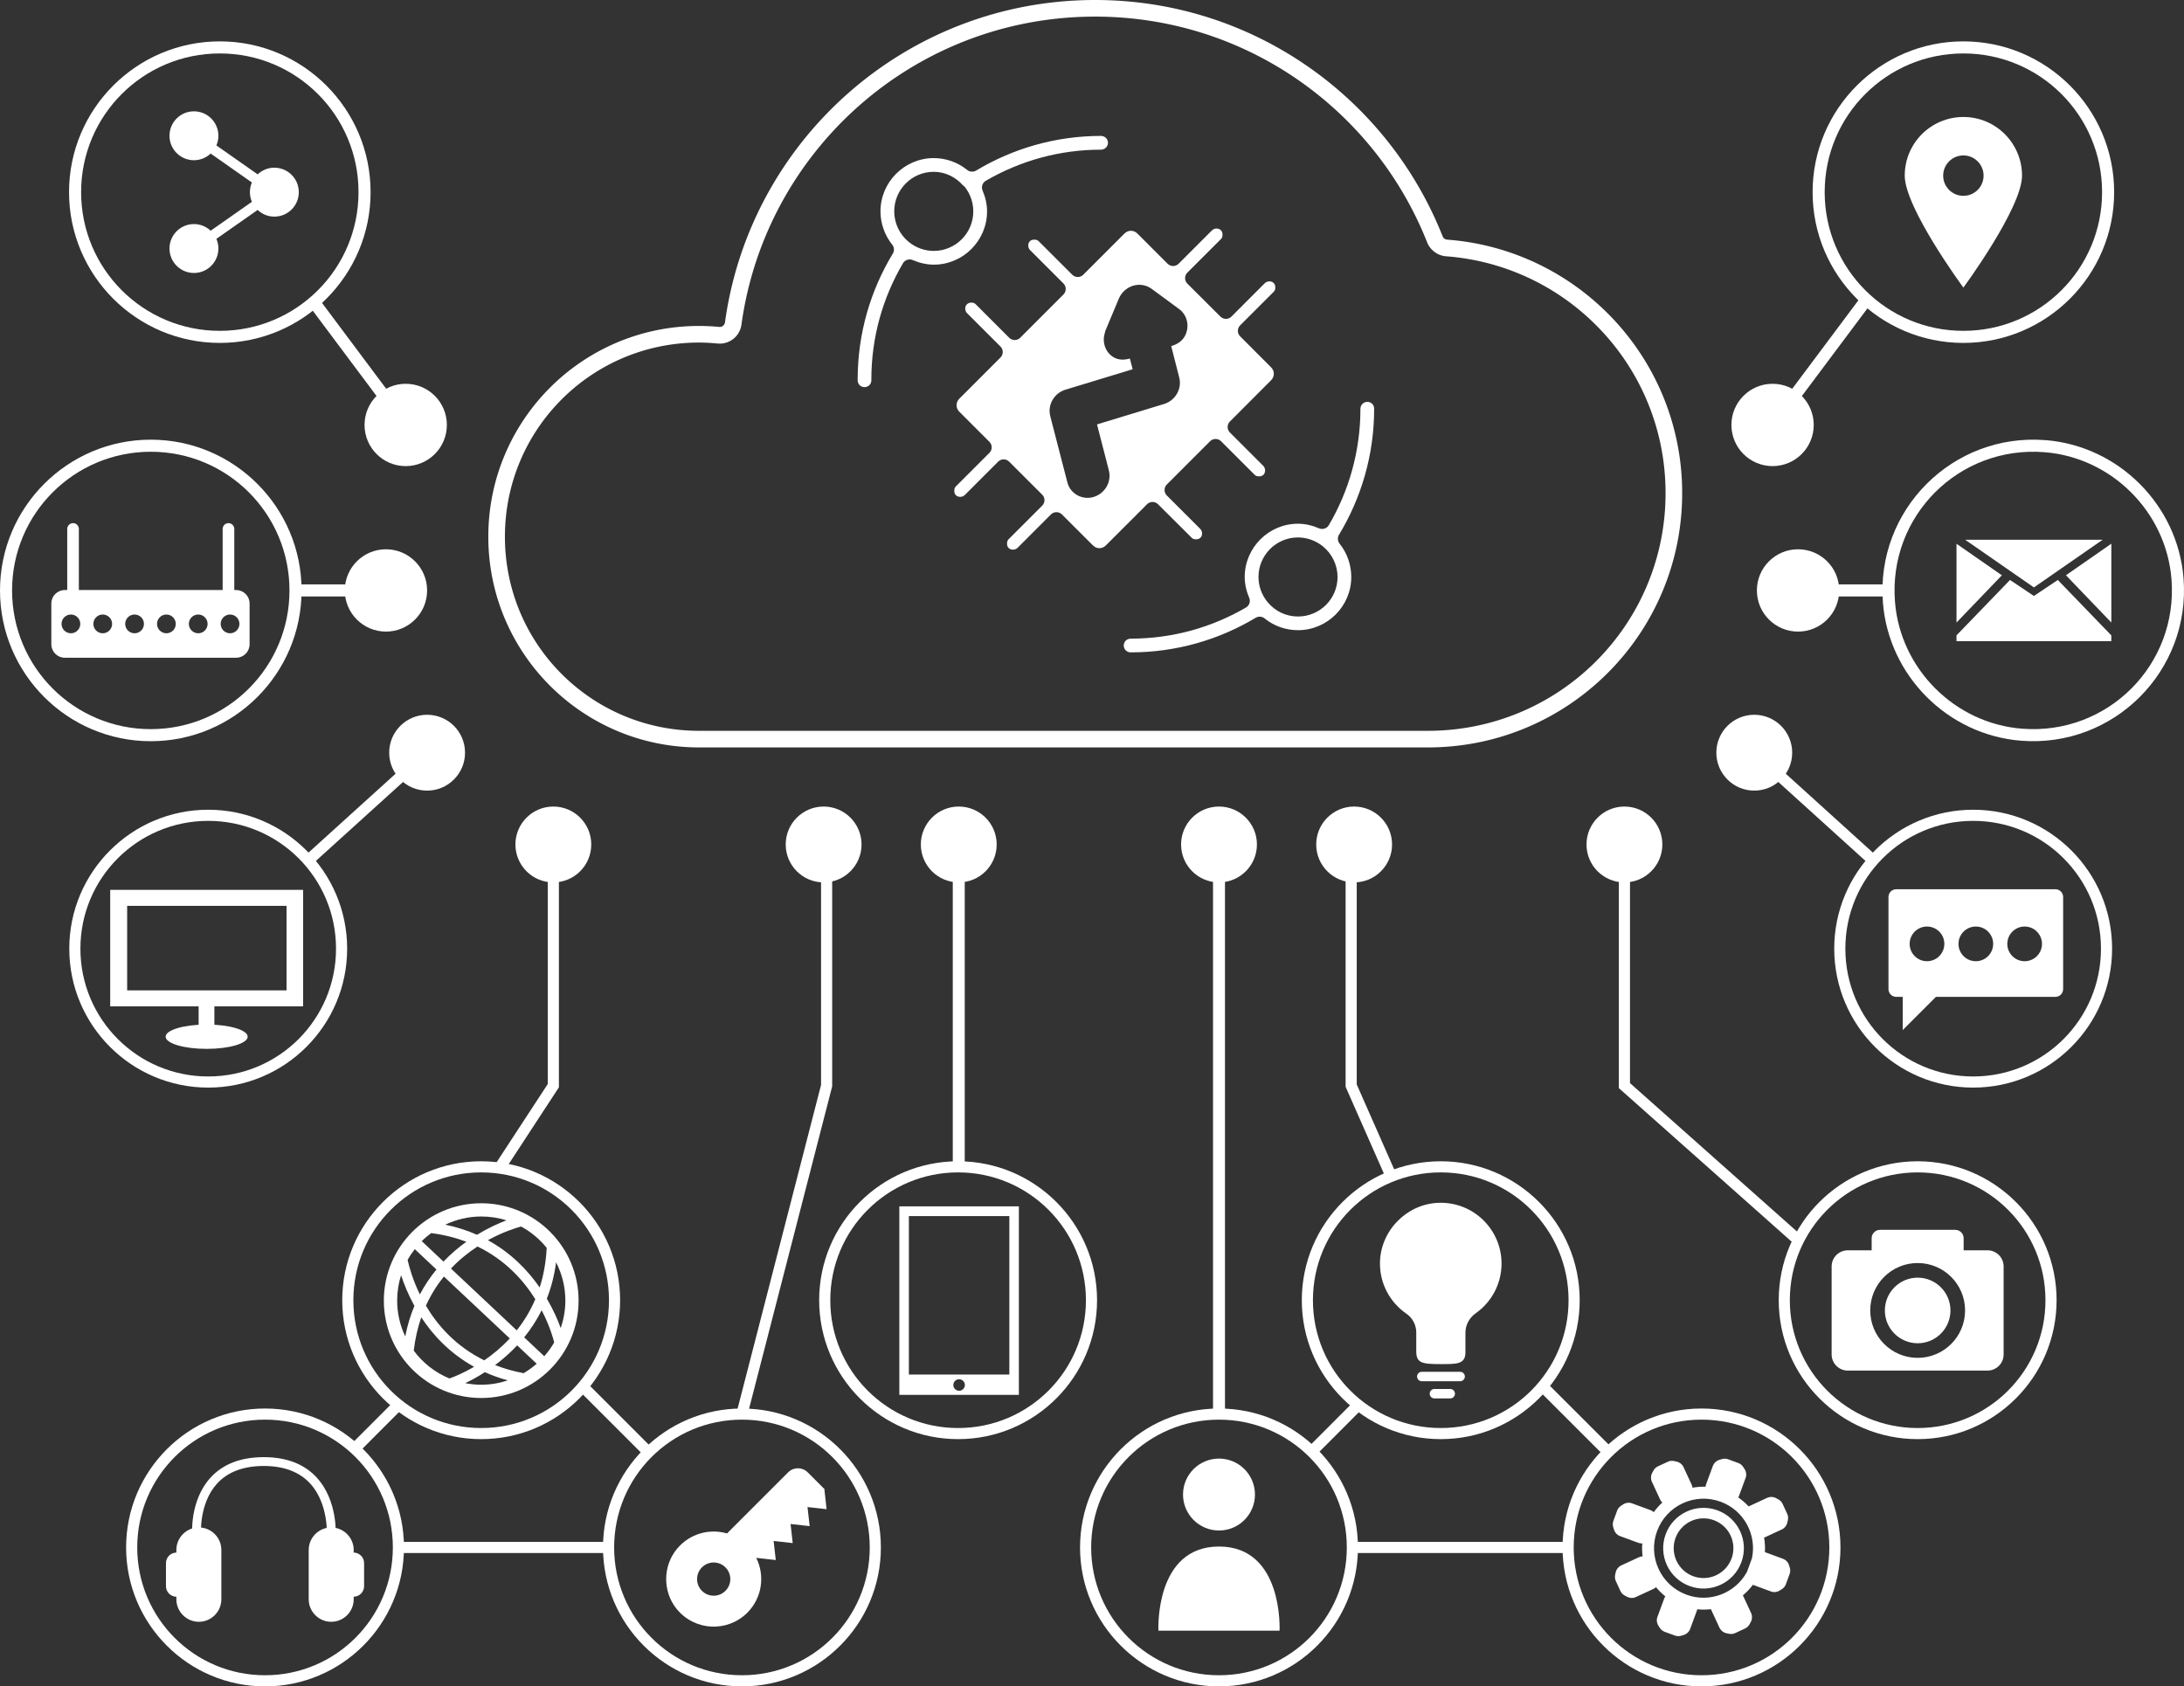 <svg id="Solutions" xmlns="http://www.w3.org/2000/svg" xml:space="preserve" viewBox="0 0 92.43 71.373" height="71.373" width="92.43" version="1.1" y="0px" x="0px"><rect x="0" y="0" width="92.43" height="71.373" fill="#333333" stroke="none"/><g transform="matrix(.181 0 0 .181 101.77 -10.631)"/><g transform="matrix(.181 0 0 .181 101.77 -10.631)"/><g transform="matrix(.181 0 0 .181 101.77 -10.631)"/><g transform="matrix(.181 0 0 .181 101.77 -10.631)"/><g transform="matrix(.181 0 0 .181 101.77 -10.631)"/><g transform="matrix(.181 0 0 .181 101.77 -10.631)"/><g transform="matrix(.181 0 0 .181 101.77 -10.631)"/><g fill="#fff" transform="translate(-8.2258e-7 -.223)"><g><path d="m25.023 35.963c0 0.887-0.719 1.605-1.605 1.605-0.886 0-1.605-0.719-1.605-1.605 0-0.886 0.719-1.605 1.605-1.605 0.887 0 1.605 0.719 1.605 1.605"/><path d="m36.462 35.963c0 0.887-0.719 1.605-1.605 1.605-0.886 0-1.605-0.719-1.605-1.605 0-0.886 0.719-1.605 1.605-1.605 0.886 0 1.605 0.719 1.605 1.605"/><path d="m42.181 35.963c0 0.887-0.718 1.605-1.605 1.605-0.886 0-1.605-0.719-1.605-1.605 0-0.886 0.719-1.605 1.605-1.605 0.887 0 1.605 0.719 1.605 1.605"/></g><g><path style="color-rendering:auto;text-decoration-color:#000000;color:#000000;font-variant-numeric:normal;shape-rendering:auto;font-variant-ligatures:normal;text-decoration-line:none;font-variant-position:normal;mix-blend-mode:normal;solid-color:#000000;font-feature-settings:normal;shape-padding:0;font-variant-alternates:normal;text-indent:0;dominant-baseline:auto;font-variant-caps:normal;image-rendering:auto;white-space:normal;text-decoration-style:solid;text-orientation:mixed;isolation:auto;text-transform:none" d="m40.323 35.963v13.643h0.506v-13.643z"/><path style="color-rendering:auto;text-decoration-color:#000000;color:#000000;font-variant-numeric:normal;shape-rendering:auto;font-variant-ligatures:normal;text-decoration-line:none;font-variant-position:normal;mix-blend-mode:normal;solid-color:#000000;font-feature-settings:normal;shape-padding:0;font-variant-alternates:normal;text-indent:0;dominant-baseline:auto;font-variant-caps:normal;image-rendering:auto;white-space:normal;text-decoration-style:solid;text-orientation:mixed;isolation:auto;text-transform:none" d="m40.548 49.371c-3.245 0-5.88 2.635-5.88 5.88 0 3.245 2.635 5.88 5.88 5.88 3.245 0 5.881-2.635 5.881-5.88 0-3.245-2.636-5.88-5.881-5.88zm0 0.471c2.99 0 5.41 2.419 5.41 5.41 0 2.99-2.419 5.409-5.41 5.409-2.99 0-5.409-2.419-5.409-5.409 0-2.99 2.419-5.41 5.409-5.41z"/><path style="color-rendering:auto;text-decoration-color:#000000;color:#000000;font-variant-numeric:normal;shape-rendering:auto;font-variant-ligatures:normal;text-decoration-line:none;font-variant-position:normal;mix-blend-mode:normal;solid-color:#000000;font-feature-settings:normal;shape-padding:0;font-variant-alternates:normal;text-indent:0;dominant-baseline:auto;font-variant-caps:normal;image-rendering:auto;white-space:normal;text-decoration-style:solid;text-orientation:mixed;isolation:auto;text-transform:none" d="m31.4 59.835c-3.245 0-5.88 2.635-5.88 5.88 0 3.245 2.635 5.88 5.88 5.88 3.245 0 5.88-2.635 5.88-5.88 0-3.245-2.635-5.88-5.88-5.88zm0 0.471c2.99 0 5.409 2.419 5.409 5.409 0 2.99-2.419 5.409-5.409 5.409s-5.409-2.419-5.409-5.409c0-2.99 2.419-5.409 5.409-5.409z"/><path style="color-rendering:auto;text-decoration-color:#000000;color:#000000;font-variant-numeric:normal;shape-rendering:auto;font-variant-ligatures:normal;text-decoration-line:none;font-variant-position:normal;mix-blend-mode:normal;solid-color:#000000;font-feature-settings:normal;shape-padding:0;font-variant-alternates:normal;text-indent:0;dominant-baseline:auto;font-variant-caps:normal;image-rendering:auto;white-space:normal;text-decoration-style:solid;text-orientation:mixed;isolation:auto;text-transform:none" d="m20.364 49.371c-3.245 0-5.88 2.635-5.88 5.88 0 3.245 2.635 5.88 5.88 5.88 3.245 0 5.88-2.635 5.88-5.88 0-3.245-2.635-5.88-5.88-5.88zm0 0.471c2.99 0 5.409 2.419 5.409 5.41 0 2.99-2.419 5.409-5.409 5.409s-5.409-2.419-5.409-5.409c0-2.99 2.419-5.41 5.409-5.41z"/><path style="color-rendering:auto;text-decoration-color:#000000;color:#000000;font-variant-numeric:normal;shape-rendering:auto;font-variant-ligatures:normal;text-decoration-line:none;font-variant-position:normal;mix-blend-mode:normal;solid-color:#000000;font-feature-settings:normal;shape-padding:0;font-variant-alternates:normal;text-indent:0;dominant-baseline:auto;font-variant-caps:normal;image-rendering:auto;white-space:normal;text-decoration-style:solid;text-orientation:mixed;isolation:auto;text-transform:none" d="m11.217 59.835c-3.245 0-5.88 2.635-5.88 5.88 0 3.245 2.635 5.88 5.88 5.88 3.245 0 5.88-2.635 5.88-5.88 0-3.245-2.636-5.88-5.88-5.88zm0 0.471c2.99 0 5.409 2.419 5.409 5.409 0 2.99-2.419 5.409-5.409 5.409-2.99 0-5.409-2.419-5.409-5.409 0-2.99 2.419-5.409 5.409-5.409z"/><path style="color-rendering:auto;text-decoration-color:#000000;color:#000000;font-variant-numeric:normal;shape-rendering:auto;font-variant-ligatures:normal;text-decoration-line:none;font-variant-position:normal;mix-blend-mode:normal;solid-color:#000000;font-feature-settings:normal;shape-padding:0;font-variant-alternates:normal;text-indent:0;dominant-baseline:auto;font-variant-caps:normal;image-rendering:auto;white-space:normal;text-decoration-style:solid;text-orientation:mixed;isolation:auto;text-transform:none" d="m81.158 49.371c-3.245 0-5.88 2.635-5.88 5.88 0 3.245 2.635 5.88 5.88 5.88 3.245 0 5.88-2.635 5.88-5.88 0-3.245-2.635-5.88-5.88-5.88zm0 0.471c2.99 0 5.409 2.419 5.409 5.41 0 2.99-2.419 5.409-5.409 5.409s-5.41-2.419-5.41-5.409c0-2.99 2.419-5.41 5.41-5.41z"/><path style="color-rendering:auto;text-decoration-color:#000000;color:#000000;font-variant-numeric:normal;shape-rendering:auto;font-variant-ligatures:normal;text-decoration-line:none;font-variant-position:normal;mix-blend-mode:normal;solid-color:#000000;font-feature-settings:normal;shape-padding:0;font-variant-alternates:normal;text-indent:0;dominant-baseline:auto;font-variant-caps:normal;image-rendering:auto;white-space:normal;text-decoration-style:solid;text-orientation:mixed;isolation:auto;text-transform:none" d="m83.507 34.493c-3.245 0-5.88 2.635-5.88 5.88 0 3.245 2.635 5.88 5.88 5.88 3.245 0 5.88-2.635 5.88-5.88 0-3.245-2.635-5.88-5.88-5.88zm0 0.471c2.99 0 5.409 2.419 5.409 5.409 0 2.99-2.419 5.409-5.409 5.409-2.99 0-5.409-2.419-5.409-5.409 0-2.99 2.419-5.409 5.409-5.409z"/><path style="color-rendering:auto;text-decoration-color:#000000;color:#000000;font-variant-numeric:normal;shape-rendering:auto;font-variant-ligatures:normal;text-decoration-line:none;font-variant-position:normal;mix-blend-mode:normal;solid-color:#000000;font-feature-settings:normal;shape-padding:0;font-variant-alternates:normal;text-indent:0;dominant-baseline:auto;font-variant-caps:normal;image-rendering:auto;white-space:normal;text-decoration-style:solid;text-orientation:mixed;isolation:auto;text-transform:none" d="m72.01 59.835c-3.245 0-5.88 2.635-5.88 5.88 0 3.245 2.635 5.88 5.88 5.88 3.245 0 5.881-2.635 5.881-5.88 0-3.245-2.636-5.88-5.881-5.88zm0 0.471c2.99 0 5.41 2.419 5.41 5.409 0 2.99-2.419 5.409-5.41 5.409-2.99 0-5.409-2.419-5.409-5.409 0-2.99 2.419-5.409 5.409-5.409z"/><path style="color-rendering:auto;text-decoration-color:#000000;color:#000000;font-variant-numeric:normal;shape-rendering:auto;font-variant-ligatures:normal;text-decoration-line:none;font-variant-position:normal;mix-blend-mode:normal;solid-color:#000000;font-feature-settings:normal;shape-padding:0;font-variant-alternates:normal;text-indent:0;dominant-baseline:auto;font-variant-caps:normal;image-rendering:auto;white-space:normal;text-decoration-style:solid;text-orientation:mixed;isolation:auto;text-transform:none" d="m60.975 49.371c-3.245 0-5.881 2.635-5.881 5.88 0 3.245 2.636 5.88 5.881 5.88s5.88-2.635 5.88-5.88c0-3.245-2.635-5.88-5.88-5.88zm0 0.471c2.99 0 5.409 2.419 5.409 5.41 0 2.99-2.419 5.409-5.409 5.409s-5.41-2.419-5.41-5.409c0-2.99 2.419-5.41 5.41-5.41z"/><path style="color-rendering:auto;text-decoration-color:#000000;color:#000000;font-variant-numeric:normal;shape-rendering:auto;font-variant-ligatures:normal;text-decoration-line:none;font-variant-position:normal;mix-blend-mode:normal;solid-color:#000000;font-feature-settings:normal;shape-padding:0;font-variant-alternates:normal;text-indent:0;dominant-baseline:auto;font-variant-caps:normal;image-rendering:auto;white-space:normal;text-decoration-style:solid;text-orientation:mixed;isolation:auto;text-transform:none" d="m51.59 59.835c-3.245 0-5.881 2.635-5.881 5.88 0 3.245 2.636 5.88 5.881 5.88 3.244 0 5.88-2.635 5.88-5.88 0-3.245-2.635-5.88-5.88-5.88zm0 0.471c2.99 0 5.409 2.419 5.409 5.409 0 2.99-2.419 5.409-5.409 5.409-2.991 0-5.41-2.419-5.41-5.409 0-2.99 2.419-5.409 5.41-5.409z"/><path style="color-rendering:auto;text-decoration-color:#000000;color:#000000;font-variant-numeric:normal;shape-rendering:auto;font-variant-ligatures:normal;text-decoration-line:none;font-variant-position:normal;mix-blend-mode:normal;solid-color:#000000;font-feature-settings:normal;shape-padding:0;font-variant-alternates:normal;text-indent:0;dominant-baseline:auto;font-variant-caps:normal;image-rendering:auto;white-space:normal;text-decoration-style:solid;text-orientation:mixed;isolation:auto;text-transform:none" d="m23.183 35.963v10.137l-2.244 3.432 0.394 0.258 2.321-3.549v-10.277z"/><path style="color-rendering:auto;text-decoration-color:#000000;color:#000000;font-variant-numeric:normal;shape-rendering:auto;font-variant-ligatures:normal;text-decoration-line:none;font-variant-position:normal;mix-blend-mode:normal;solid-color:#000000;font-feature-settings:normal;shape-padding:0;font-variant-alternates:normal;text-indent:0;dominant-baseline:auto;font-variant-caps:normal;image-rendering:auto;white-space:normal;text-decoration-style:solid;text-orientation:mixed;isolation:auto;text-transform:none" d="m34.748 35.963v10.177l-3.576 13.872 0.456 0.118 3.591-13.93v-10.237z"/></g><g><path d="m67.143 35.963c0 0.887 0.719 1.605 1.605 1.605 0.887 0 1.605-0.719 1.605-1.605 0-0.886-0.718-1.605-1.605-1.605-0.886 0-1.605 0.719-1.605 1.605"/><path d="m55.704 35.963c0 0.887 0.719 1.605 1.605 1.605 0.887 0 1.605-0.719 1.605-1.605 0-0.886-0.719-1.605-1.605-1.605-0.886 0-1.605 0.719-1.605 1.605"/><path d="m49.985 35.963c0 0.887 0.719 1.605 1.605 1.605 0.886 0 1.605-0.719 1.605-1.605 0-0.886-0.719-1.605-1.605-1.605-0.887 0-1.605 0.719-1.605 1.605"/><path style="color-rendering:auto;text-decoration-color:#000000;color:#000000;font-variant-numeric:normal;shape-rendering:auto;font-variant-ligatures:normal;text-decoration-line:none;font-variant-position:normal;mix-blend-mode:normal;solid-color:#000000;font-feature-settings:normal;shape-padding:0;font-variant-alternates:normal;text-indent:0;dominant-baseline:auto;font-variant-caps:normal;image-rendering:auto;white-space:normal;text-decoration-style:solid;text-orientation:mixed;isolation:auto;text-transform:none" d="m51.337 35.963v24.107h0.506v-24.107z"/><path style="color-rendering:auto;text-decoration-color:#000000;color:#000000;font-variant-numeric:normal;shape-rendering:auto;font-variant-ligatures:normal;text-decoration-line:none;font-variant-position:normal;mix-blend-mode:normal;solid-color:#000000;font-feature-settings:normal;shape-padding:0;font-variant-alternates:normal;text-indent:0;dominant-baseline:auto;font-variant-caps:normal;image-rendering:auto;white-space:normal;text-decoration-style:solid;text-orientation:mixed;isolation:auto;text-transform:none" d="m68.512 35.963v10.312l7.446 6.617 0.313-0.352-7.287-6.477v-10.101z"/><path d="m72.638 32.079c0 0.886 0.718 1.605 1.605 1.605 0.886 0 1.605-0.719 1.605-1.605 0-0.887-0.719-1.605-1.605-1.605-0.887 0-1.605 0.718-1.605 1.605"/><path style="color-rendering:auto;text-decoration-color:#000000;color:#000000;font-variant-numeric:normal;shape-rendering:auto;font-variant-ligatures:normal;text-decoration-line:none;font-variant-position:normal;mix-blend-mode:normal;solid-color:#000000;font-feature-settings:normal;shape-padding:0;font-variant-alternates:normal;text-indent:0;dominant-baseline:auto;font-variant-caps:normal;image-rendering:auto;white-space:normal;text-decoration-style:solid;text-orientation:mixed;isolation:auto;text-transform:none" d="m56.948 35.963v10.256l1.751 3.969 0.431-0.19-1.711-3.878v-10.157z"/><path d="m46.346 0.223c-8.001 0-14.605 5.937-15.664 13.645a0.222 0.222 0 0 1 -0.242 0.191c-0.282-0.027-0.566-0.041-0.854-0.041-4.929 0-8.92 3.991-8.92 8.92 0 4.929 3.991 8.918 8.92 8.918h30.844c5.947 0 10.762-4.815 10.762-10.762 0-5.672-4.384-10.311-9.947-10.729a0.222 0.222 0 0 1 -0.19 -0.138c-2.317-5.858-8.025-10.004-14.709-10.004zm0 0.703c6.393 0 11.841 3.964 14.055 9.559 0.127 0.321 0.446 0.558 0.791 0.584a0.222 0.222 0 0 1 0.002 0c5.202 0.39 9.295 4.717 9.295 10.025 0 5.565-4.493 10.059-10.059 10.059h-30.844c-4.547 0-8.217-3.667-8.217-8.215 0-4.547 3.669-8.217 8.217-8.217 0.264 0 0.526 0.016 0.787 0.041 0.235 0.023 0.479-0.05 0.664-0.197s0.31-0.365 0.342-0.6c1.011-7.364 7.315-13.039 14.967-13.039z"/></g><g><path style="color-rendering:auto;text-decoration-color:#000000;color:#000000;font-variant-numeric:normal;shape-rendering:auto;font-variant-ligatures:normal;text-decoration-line:none;font-variant-position:normal;mix-blend-mode:normal;solid-color:#000000;font-feature-settings:normal;shape-padding:0;font-variant-alternates:normal;text-indent:0;dominant-baseline:auto;font-variant-caps:normal;image-rendering:auto;white-space:normal;text-decoration-style:solid;text-orientation:mixed;isolation:auto;text-transform:none" d="m16.861 65.48v0.471h8.894v-0.471z"/><path style="color-rendering:auto;text-decoration-color:#000000;color:#000000;font-variant-numeric:normal;shape-rendering:auto;font-variant-ligatures:normal;text-decoration-line:none;font-variant-position:normal;mix-blend-mode:normal;solid-color:#000000;font-feature-settings:normal;shape-padding:0;font-variant-alternates:normal;text-indent:0;dominant-baseline:auto;font-variant-caps:normal;image-rendering:auto;white-space:normal;text-decoration-style:solid;text-orientation:mixed;isolation:auto;text-transform:none" d="m16.695 59.51-1.854 1.857 0.333 0.333 1.854-1.857z"/><path style="color-rendering:auto;text-decoration-color:#000000;color:#000000;font-variant-numeric:normal;shape-rendering:auto;font-variant-ligatures:normal;text-decoration-line:none;font-variant-position:normal;mix-blend-mode:normal;solid-color:#000000;font-feature-settings:normal;shape-padding:0;font-variant-alternates:normal;text-indent:0;dominant-baseline:auto;font-variant-caps:normal;image-rendering:auto;white-space:normal;text-decoration-style:solid;text-orientation:mixed;isolation:auto;text-transform:none" d="m24.831 58.74-0.333 0.333 2.786 2.785 0.333-0.333z"/><path style="color-rendering:auto;text-decoration-color:#000000;color:#000000;font-variant-numeric:normal;shape-rendering:auto;font-variant-ligatures:normal;text-decoration-line:none;font-variant-position:normal;mix-blend-mode:normal;solid-color:#000000;font-feature-settings:normal;shape-padding:0;font-variant-alternates:normal;text-indent:0;dominant-baseline:auto;font-variant-caps:normal;image-rendering:auto;white-space:normal;text-decoration-style:solid;text-orientation:mixed;isolation:auto;text-transform:none" d="m57.234 65.48v0.471h9.151v-0.471z"/><path style="color-rendering:auto;text-decoration-color:#000000;color:#000000;font-variant-numeric:normal;shape-rendering:auto;font-variant-ligatures:normal;text-decoration-line:none;font-variant-position:normal;mix-blend-mode:normal;solid-color:#000000;font-feature-settings:normal;shape-padding:0;font-variant-alternates:normal;text-indent:0;dominant-baseline:auto;font-variant-caps:normal;image-rendering:auto;white-space:normal;text-decoration-style:solid;text-orientation:mixed;isolation:auto;text-transform:none" d="m57.324 59.51-1.854 1.857 0.333 0.333 1.854-1.857z"/><path style="color-rendering:auto;text-decoration-color:#000000;color:#000000;font-variant-numeric:normal;shape-rendering:auto;font-variant-ligatures:normal;text-decoration-line:none;font-variant-position:normal;mix-blend-mode:normal;solid-color:#000000;font-feature-settings:normal;shape-padding:0;font-variant-alternates:normal;text-indent:0;dominant-baseline:auto;font-variant-caps:normal;image-rendering:auto;white-space:normal;text-decoration-style:solid;text-orientation:mixed;isolation:auto;text-transform:none" d="m65.46 58.74-0.333 0.333 2.786 2.785 0.333-0.333z"/><path style="color-rendering:auto;text-decoration-color:#000000;color:#000000;font-variant-numeric:normal;shape-rendering:auto;font-variant-ligatures:normal;text-decoration-line:none;font-variant-position:normal;mix-blend-mode:normal;solid-color:#000000;font-feature-settings:normal;shape-padding:0;font-variant-alternates:normal;text-indent:0;dominant-baseline:auto;font-variant-caps:normal;image-rendering:auto;white-space:normal;text-decoration-style:solid;text-orientation:mixed;isolation:auto;text-transform:none" d="m74.401 31.904-0.316 0.349 5.033 4.559 0.316-0.349z"/><path style="color-rendering:auto;text-decoration-color:#000000;color:#000000;font-variant-numeric:normal;shape-rendering:auto;font-variant-ligatures:normal;text-decoration-line:none;font-variant-position:normal;mix-blend-mode:normal;solid-color:#000000;font-feature-settings:normal;shape-padding:0;font-variant-alternates:normal;text-indent:0;dominant-baseline:auto;font-variant-caps:normal;image-rendering:auto;white-space:normal;text-decoration-style:solid;text-orientation:mixed;isolation:auto;text-transform:none" d="m8.812 34.493c-3.245 0-5.88 2.635-5.88 5.88 0 3.245 2.635 5.88 5.88 5.88 3.245 0 5.88-2.635 5.88-5.88 0-3.245-2.635-5.88-5.88-5.88zm0 0.471c2.99 0 5.409 2.419 5.409 5.409 0 2.99-2.419 5.409-5.409 5.409-2.99 0-5.409-2.419-5.409-5.409 0-2.99 2.419-5.409 5.409-5.409z"/></g><g><path d="m19.681 32.079c0 0.886-0.719 1.605-1.605 1.605-0.886 0-1.605-0.719-1.605-1.605 0-0.887 0.719-1.605 1.605-1.605 0.887 0 1.605 0.718 1.605 1.605"/><path style="color-rendering:auto;text-decoration-color:#000000;color:#000000;font-variant-numeric:normal;shape-rendering:auto;font-variant-ligatures:normal;text-decoration-line:none;font-variant-position:normal;mix-blend-mode:normal;solid-color:#000000;font-feature-settings:normal;shape-padding:0;font-variant-alternates:normal;text-indent:0;dominant-baseline:auto;font-variant-caps:normal;image-rendering:auto;white-space:normal;text-decoration-style:solid;text-orientation:mixed;isolation:auto;text-transform:none" d="m17.917 31.904-5.033 4.559 0.316 0.349 5.033-4.559z"/><path d="m12.127 42.138h-6.746v-3.577h6.746zm-7.463-4.254v4.931h8.164v-4.931h-8.164"/><path d="m10.482 44.099c0 0.285-0.777 0.515-1.736 0.515-0.959 0-1.736-0.231-1.736-0.515 0-0.285 0.777-0.515 1.736-0.515 0.959 0 1.736 0.231 1.736 0.515"/><path d="m8.406 44.099h0.667v-1.567h-0.667z"/><path d="m23.034 57.622-0.85-0.799c0.273-0.336 0.525-0.716 0.74-1.146 0.349 0.669 0.495 1.214 0.53 1.362-0.12 0.209-0.261 0.404-0.42 0.584zm-3.344 1.14c0.239-0.115 0.525-0.268 0.831-0.465 0.299 0.135 0.622 0.252 0.97 0.347-0.353 0.118-0.73 0.184-1.123 0.184-0.232 0-0.458-0.024-0.678-0.066zm-2.18-1.377c0.061-0.516 0.171-0.985 0.319-1.409 0.496 0.756 1.213 1.528 2.237 2.094-0.454 0.265-0.837 0.419-1.044 0.494-0.606-0.248-1.127-0.66-1.512-1.179zm-0.536-3.192c0.119 0.363 0.299 0.817 0.564 1.299-0.164 0.391-0.296 0.821-0.388 1.291-0.217-0.46-0.342-0.972-0.342-1.515 0-0.375 0.059-0.736 0.166-1.075zm4.459-2.323c-0.336 0.128-0.774 0.324-1.246 0.612-0.405-0.18-0.85-0.326-1.342-0.428 0.462-0.22 0.978-0.346 1.524-0.346 0.371 0 0.728 0.057 1.065 0.162zm-2.348 2.041c0.362-0.383 0.749-0.689 1.123-0.933 1.18 0.57 1.952 1.439 2.447 2.23-0.216 0.506-0.487 0.943-0.786 1.319zm-0.613 0.041c-0.257 0.311-0.495 0.661-0.703 1.054-0.302-0.619-0.452-1.162-0.518-1.46 0.089-0.161 0.192-0.312 0.303-0.456zm0.297-0.336-0.92-0.865c0.124-0.124 0.259-0.235 0.4-0.34 0.55 0.071 1.044 0.198 1.488 0.367-0.325 0.232-0.655 0.51-0.967 0.838zm1.726 4.18c-1.205-0.592-1.978-1.481-2.47-2.312 0.214-0.472 0.475-0.881 0.761-1.235l2.788 2.62c-0.352 0.379-0.725 0.684-1.079 0.927zm1.393-0.632 0.826 0.776c-0.171 0.15-0.356 0.284-0.554 0.4-0.439-0.083-0.84-0.2-1.206-0.344 0.311-0.232 0.629-0.507 0.933-0.832zm1.249-4.129c-0.031 0.621-0.136 1.179-0.297 1.677-0.495-0.715-1.201-1.457-2.191-2.001 0.636-0.349 1.176-0.517 1.403-0.579 0.419 0.226 0.787 0.534 1.084 0.902zm0.79 2.234c0 0.407-0.072 0.796-0.197 1.16-0.118-0.325-0.306-0.764-0.587-1.244 0.181-0.461 0.317-0.972 0.391-1.538 0.25 0.487 0.393 1.037 0.393 1.621zm-3.561-4.121c-2.276 0-4.121 1.845-4.121 4.121 0 2.276 1.845 4.121 4.121 4.121 2.276 0 4.121-1.845 4.121-4.121 0-2.276-1.845-4.121-4.121-4.121"/><path d="m42.717 58.396h-4.252v-6.705h4.252zm-2.126 0.688c-0.135 0-0.244-0.109-0.244-0.244 0-0.135 0.109-0.244 0.244-0.244s0.244 0.109 0.244 0.244c0 0.135-0.109 0.244-0.244 0.244zm-2.53-7.805v7.979h5.059v-7.979h-5.06"/><path d="m63.547 53.7c0-1.456-1.209-2.629-2.678-2.57-1.348 0.054-2.45 1.188-2.467 2.538-0.011 0.893 0.434 1.682 1.116 2.152 0.262 0.18 0.42 0.477 0.42 0.796v0.801c0 0.498 0.251 0.538 1.036 0.538 0.663 0 1.045 0.015 1.045-0.495v-0.832c0-0.332 0.168-0.636 0.44-0.828 0.658-0.465 1.088-1.231 1.088-2.099"/><path d="m61.795 58.681h-1.623c-0.11 0-0.2-0.09-0.2-0.2 0-0.11 0.09-0.2 0.2-0.2h1.623c0.111 0 0.2 0.091 0.2 0.2 0 0.11-0.09 0.2-0.2 0.2"/><path d="m61.376 59.408h-0.669c-0.111 0-0.2-0.09-0.2-0.2 0-0.11 0.09-0.2 0.2-0.2h0.669c0.11 0 0.2 0.09 0.2 0.2 0 0.11-0.09 0.2-0.2 0.2"/><path d="m81.158 57.691c-1.108 0-2.007-0.898-2.007-2.007s0.898-2.006 2.007-2.006 2.007 0.898 2.007 2.006-0.898 2.007-2.007 2.007zm2.958-4.552h-1.012v-0.512c0-0.195-0.159-0.354-0.354-0.354h-3.185c-0.195 0-0.354 0.159-0.354 0.354v0.512h-1.012c-0.375 0-0.682 0.307-0.682 0.682v3.727c0 0.375 0.307 0.682 0.682 0.682h5.916c0.375 0 0.681-0.307 0.681-0.682v-3.727c0-0.375-0.307-0.682-0.681-0.682"/><path d="m81.158 54.297c-0.767 0-1.388 0.622-1.388 1.388 0 0.767 0.622 1.388 1.388 1.388 0.767 0 1.388-0.621 1.388-1.388 0-0.766-0.622-1.388-1.388-1.388"/><path d="m85.686 40.904c-0.405 0-0.734-0.328-0.734-0.734 0-0.405 0.329-0.734 0.734-0.734 0.405 0 0.734 0.329 0.734 0.734 0 0.405-0.329 0.734-0.734 0.734zm-2.066 0c-0.405 0-0.734-0.328-0.734-0.734 0-0.405 0.329-0.734 0.734-0.734 0.405 0 0.734 0.329 0.734 0.734 0 0.405-0.329 0.734-0.734 0.734zm-2.067 0c-0.405 0-0.734-0.328-0.734-0.734 0-0.405 0.329-0.734 0.734-0.734 0.405 0 0.734 0.329 0.734 0.734 0 0.405-0.328 0.734-0.734 0.734zm5.435-3.046h-6.737c-0.182 0-0.328 0.147-0.328 0.328v3.899c0 0.181 0.147 0.328 0.328 0.328h0.275v1.405l1.405-1.405h5.056c0.181 0 0.328-0.147 0.328-0.328v-3.899c0-0.181-0.147-0.328-0.328-0.328"/><path d="m73.282 66.182c-0.241 0.655-0.966 0.991-1.621 0.751-0.655-0.241-0.991-0.967-0.75-1.622 0.241-0.655 0.966-0.991 1.621-0.75 0.655 0.24 0.991 0.966 0.751 1.621zm-0.597-2.038c-0.885-0.325-1.867 0.129-2.192 1.014-0.325 0.886 0.129 1.867 1.015 2.192 0.885 0.325 1.867-0.129 2.191-1.014 0.325-0.886-0.129-1.867-1.014-2.192"/><path d="m71.374 67.714c-1.086-0.399-1.644-1.603-1.245-2.689 0.399-1.086 1.603-1.644 2.69-1.245 0.988 0.363 1.536 1.391 1.327 2.392l-0.212 0.578c-0.489 0.898-1.572 1.327-2.56 0.965zm4.374-1.139-0.034-0.111c-0.038-0.124-0.132-0.223-0.253-0.268l-0.768-0.282c0.013-0.207 0.001-0.412-0.034-0.613l0.751-0.348c0.118-0.054 0.203-0.161 0.231-0.287l0.025-0.113c0.019-0.088 0.009-0.181-0.029-0.262l-0.194-0.419c-0.038-0.082-0.101-0.149-0.182-0.192l-0.102-0.055c-0.115-0.061-0.251-0.064-0.369-0.01l-0.752 0.348c-0.011 0.005-0.021 0.012-0.031 0.018-0.131-0.142-0.279-0.269-0.441-0.381 0.009-0.016 0.018-0.033 0.025-0.05l0.286-0.778c0.045-0.122 0.03-0.257-0.04-0.367l-0.063-0.098c-0.049-0.076-0.121-0.134-0.206-0.165l-0.434-0.159c-0.085-0.031-0.177-0.033-0.264-0.007l-0.111 0.034c-0.124 0.038-0.223 0.132-0.268 0.253l-0.286 0.778c-0.012 0.034-0.019 0.069-0.022 0.104-0.187-0.006-0.372 0.009-0.553 0.042-0.005-0.041-0.015-0.082-0.033-0.121l-0.348-0.752c-0.054-0.118-0.161-0.203-0.287-0.231l-0.114-0.025c-0.088-0.019-0.18-0.009-0.262 0.029l-0.419 0.194c-0.082 0.038-0.149 0.102-0.192 0.182l-0.055 0.102c-0.061 0.115-0.065 0.251-0.01 0.369l0.348 0.752c0.023 0.05 0.055 0.093 0.094 0.129-0.134 0.121-0.256 0.258-0.364 0.407-0.04-0.038-0.087-0.069-0.142-0.088l-0.778-0.286c-0.122-0.045-0.257-0.03-0.366 0.04l-0.098 0.063c-0.076 0.049-0.134 0.121-0.165 0.206l-0.159 0.434c-0.031 0.085-0.034 0.177-0.007 0.264l0.034 0.111c0.038 0.124 0.131 0.223 0.253 0.268l0.778 0.286c0.055 0.02 0.112 0.028 0.166 0.025-0.015 0.184-0.011 0.367 0.014 0.546-0.052 0.003-0.105 0.014-0.154 0.037l-0.753 0.348c-0.117 0.054-0.203 0.161-0.231 0.287l-0.025 0.114c-0.019 0.088-0.009 0.18 0.029 0.262l0.194 0.419c0.038 0.082 0.101 0.149 0.181 0.192l0.102 0.055c0.115 0.061 0.251 0.065 0.368 0.01l0.753-0.348c0.039-0.018 0.073-0.043 0.103-0.071 0.116 0.143 0.248 0.274 0.395 0.39-0.02 0.029-0.038 0.059-0.05 0.093l-0.286 0.778c-0.045 0.122-0.03 0.257 0.04 0.366l0.063 0.098c0.049 0.076 0.121 0.134 0.206 0.165l0.433 0.159c0.085 0.031 0.178 0.033 0.264 0.007l0.111-0.034c0.124-0.038 0.223-0.132 0.268-0.253l0.286-0.778c0.006-0.018 0.01-0.036 0.014-0.055 0.196 0.021 0.391 0.019 0.582-0.004 0.004 0.011 0.007 0.023 0.012 0.034l0.348 0.752c0.055 0.117 0.161 0.203 0.287 0.23l0.114 0.025c0.088 0.019 0.18 0.009 0.262-0.029l0.419-0.194c0.082-0.038 0.149-0.102 0.192-0.181l0.054-0.103c0.061-0.114 0.065-0.251 0.011-0.368l-0.348-0.752c0.156-0.13 0.298-0.278 0.422-0.445l0.768 0.282c0.122 0.045 0.257 0.03 0.366-0.04l0.098-0.062c0.076-0.049 0.134-0.121 0.165-0.206l0.159-0.434c0.031-0.085 0.033-0.177 0.007-0.264"/><path d="m50.067 63.476c0-0.841 0.681-1.522 1.523-1.522 0.84 0 1.522 0.682 1.522 1.522 0 0.841-0.682 1.522-1.522 1.522-0.841 0-1.523-0.682-1.523-1.522"/><path d="m51.59 65.676c-2.74 0-2.564 3.561-2.564 3.561h5.127s0.176-3.561-2.563-3.561"/><path d="m30.79 66.664c0.158 0.231 0.158 0.55 0 0.781-0.284 0.417-0.887 0.417-1.171 0-0.157-0.231-0.157-0.55 0-0.781 0.284-0.417 0.887-0.417 1.171 0zm2.567-4.13-2.588 2.588c-0.738-0.215-1.575 0.001-2.115 0.648-0.603 0.723-0.615 1.802-0.026 2.536 0.764 0.954 2.16 1.01 3 0.171 0.628-0.628 0.753-1.568 0.377-2.322l0.827 0.093-0.091-0.808 0.808 0.091-0.091-0.808 0.808 0.09-0.091-0.808 0.808 0.091-0.093-0.831 0.011-0.011-0.72-0.72c-0.227-0.227-0.596-0.227-0.823 0"/><path style="color-rendering:auto;text-decoration-color:#000000;color:#000000;font-variant-numeric:normal;shape-rendering:auto;font-variant-ligatures:normal;text-decoration-line:none;font-variant-position:normal;mix-blend-mode:normal;solid-color:#000000;font-feature-settings:normal;shape-padding:0;font-variant-alternates:normal;text-indent:0;dominant-baseline:auto;font-variant-caps:normal;image-rendering:auto;white-space:normal;text-decoration-style:solid;text-orientation:mixed;isolation:auto;text-transform:none" d="m86.566 18.851c-3.925-0.31-7.188 2.953-6.878 6.878 0.244 3.095 2.748 5.599 5.844 5.843 3.925 0.309 7.187-2.952 6.878-6.878-0.244-3.095-2.748-5.6-5.843-5.844zm-0.04 0.51c2.843 0.224 5.15 2.531 5.374 5.374 0.286 3.624-2.705 6.614-6.328 6.328-2.843-0.224-5.15-2.531-5.374-5.374-0.286-3.624 2.705-6.614 6.328-6.328z"/><path d="m74.354 25.212c0 0.962 0.78 1.742 1.742 1.742 0.962 0 1.742-0.78 1.742-1.742 0-0.962-0.779-1.742-1.742-1.742-0.962 0-1.742 0.78-1.742 1.742"/><path style="color-rendering:auto;text-decoration-color:#000000;color:#000000;font-variant-numeric:normal;shape-rendering:auto;font-variant-ligatures:normal;text-decoration-line:none;font-variant-position:normal;mix-blend-mode:normal;solid-color:#000000;font-feature-settings:normal;shape-padding:0;font-variant-alternates:normal;text-indent:0;dominant-baseline:auto;font-variant-caps:normal;image-rendering:auto;white-space:normal;text-decoration-style:solid;text-orientation:mixed;isolation:auto;text-transform:none" d="m76.096 24.956v0.511h3.827v-0.511z"/><path style="color-rendering:auto;text-decoration-color:#000000;color:#000000;font-variant-numeric:normal;shape-rendering:auto;font-variant-ligatures:normal;text-decoration-line:none;font-variant-position:normal;mix-blend-mode:normal;solid-color:#000000;font-feature-settings:normal;shape-padding:0;font-variant-alternates:normal;text-indent:0;dominant-baseline:auto;font-variant-caps:normal;image-rendering:auto;white-space:normal;text-decoration-style:solid;text-orientation:mixed;isolation:auto;text-transform:none" d="m6.381 18.831c-3.521 0-6.381 2.86-6.381 6.381 0 3.522 2.86 6.381 6.381 6.381 3.521 0 6.382-2.86 6.382-6.381 0-3.521-2.86-6.381-6.382-6.381zm0 0.511c3.245 0 5.87 2.625 5.87 5.87 0 3.245-2.625 5.87-5.87 5.87-3.245 0-5.87-2.625-5.87-5.87 0-3.245 2.625-5.87 5.87-5.87z"/><path d="m18.076 25.212c0 0.962-0.78 1.742-1.742 1.742-0.962 0-1.742-0.78-1.742-1.742 0-0.962 0.78-1.742 1.742-1.742 0.962 0 1.742 0.78 1.742 1.742"/><path d="m18.912 18.208c0 0.962-0.78 1.742-1.742 1.742-0.962 0-1.742-0.78-1.742-1.742 0-0.962 0.78-1.742 1.742-1.742 0.962 0 1.742 0.779 1.742 1.742"/><path d="m76.76 18.208c0 0.962-0.78 1.742-1.742 1.742-0.962 0-1.742-0.78-1.742-1.742 0-0.962 0.78-1.742 1.742-1.742 0.962 0 1.742 0.779 1.742 1.742"/><path style="color-rendering:auto;text-decoration-color:#000000;color:#000000;font-variant-numeric:normal;shape-rendering:auto;font-variant-ligatures:normal;text-decoration-line:none;font-variant-position:normal;mix-blend-mode:normal;solid-color:#000000;font-feature-settings:normal;shape-padding:0;font-variant-alternates:normal;text-indent:0;dominant-baseline:auto;font-variant-caps:normal;image-rendering:auto;white-space:normal;text-decoration-style:solid;text-orientation:mixed;isolation:auto;text-transform:none" d="m12.507 24.956v0.511h3.827v-0.511z"/><path d="m3.091 22.363c-0.135 0-0.246 0.111-0.246 0.246v2.586h-0.103c-0.315 0-0.57 0.255-0.57 0.57v1.725c0 0.315 0.255 0.57 0.57 0.57h7.251c0.315 0 0.57-0.255 0.57-0.57v-1.725c0-0.315-0.255-0.57-0.57-0.57h-0.078v-2.586c0-0.135-0.111-0.246-0.246-0.246-0.135 0-0.246 0.111-0.246 0.246v2.586h-6.086v-2.586c0-0.135-0.111-0.246-0.246-0.246zm-0.09 3.868c0.219 0 0.397 0.178 0.397 0.397 0 0.219-0.178 0.397-0.397 0.397-0.219 0-0.397-0.178-0.397-0.397 0-0.22 0.178-0.397 0.397-0.397zm1.347 0c0.219 0 0.397 0.178 0.397 0.397 0 0.219-0.178 0.397-0.397 0.397-0.219 0-0.397-0.178-0.397-0.397 0-0.22 0.178-0.397 0.397-0.397zm1.347 0c0.219 0 0.397 0.178 0.397 0.397 0 0.219-0.178 0.397-0.397 0.397-0.219 0-0.397-0.178-0.397-0.397 0-0.22 0.178-0.397 0.397-0.397zm1.347 0c0.219 0 0.397 0.178 0.397 0.397 0 0.219-0.178 0.397-0.397 0.397-0.219 0-0.397-0.178-0.397-0.397 0-0.22 0.178-0.397 0.397-0.397zm1.347 0c0.219 0 0.397 0.178 0.397 0.397 0 0.219-0.178 0.397-0.397 0.397-0.219 0-0.397-0.178-0.397-0.397 0-0.22 0.178-0.397 0.397-0.397zm1.347 0c0.219 0 0.397 0.178 0.397 0.397 0 0.219-0.178 0.397-0.397 0.397-0.219 0-0.397-0.178-0.397-0.397 0-0.22 0.178-0.397 0.397-0.397z"/><path d="m82.802 23.235v3.336l1.92-2-1.92-1.335"/><path d="m88.988 23.067h-5.819l2.909 2.017 2.909-2.017"/><path d="m87.434 24.57 1.921 2v-3.336l-1.921 1.335"/><path d="m86.078 25.446-1.012-0.677-2.265 2.345v0.243h6.553v-0.243l-2.265-2.345-1.012 0.677"/><path style="color-rendering:auto;text-decoration-color:#000000;color:#000000;font-variant-numeric:normal;shape-rendering:auto;font-variant-ligatures:normal;text-decoration-line:none;font-variant-position:normal;mix-blend-mode:normal;solid-color:#000000;font-feature-settings:normal;shape-padding:0;font-variant-alternates:normal;text-indent:0;dominant-baseline:auto;font-variant-caps:normal;image-rendering:auto;white-space:normal;text-decoration-style:solid;text-orientation:mixed;isolation:auto;text-transform:none" d="m83.093 1.974c-3.521 0-6.381 2.86-6.381 6.381s2.86 6.381 6.381 6.381c3.521 0 6.381-2.86 6.381-6.381s-2.86-6.381-6.381-6.381zm0 0.511c3.245 0 5.87 2.625 5.87 5.87 0 3.245-2.625 5.87-5.87 5.87-3.245 0-5.87-2.625-5.87-5.87 0-3.245 2.626-5.87 5.87-5.87z"/><path d="m83.093 8.511c-0.472 0-0.855-0.383-0.855-0.855 0-0.472 0.383-0.855 0.855-0.855 0.472 0 0.855 0.383 0.855 0.855 0 0.472-0.383 0.855-0.855 0.855zm0-3.337c-1.371 0-2.482 1.111-2.482 2.482 0 1.371 2.482 4.738 2.482 4.738s2.482-3.367 2.482-4.738c0-1.371-1.111-2.482-2.482-2.482"/><path style="color-rendering:auto;text-decoration-color:#000000;color:#000000;font-variant-numeric:normal;shape-rendering:auto;font-variant-ligatures:normal;text-decoration-line:none;font-variant-position:normal;mix-blend-mode:normal;solid-color:#000000;font-feature-settings:normal;shape-padding:0;font-variant-alternates:normal;text-indent:0;dominant-baseline:auto;font-variant-caps:normal;image-rendering:auto;white-space:normal;text-decoration-style:solid;text-orientation:mixed;isolation:auto;text-transform:none" d="m9.303 1.974c-3.521 0-6.381 2.86-6.381 6.381s2.86 6.381 6.381 6.381 6.381-2.86 6.381-6.381-2.86-6.381-6.381-6.381zm0 0.511c3.245 0 5.87 2.625 5.87 5.87 0 3.245-2.625 5.87-5.87 5.87-3.245 0-5.87-2.625-5.87-5.87 0-3.245 2.625-5.87 5.87-5.87z"/><path d="m11.612 7.319c-0.274 0-0.522 0.109-0.707 0.283l-1.747-1.224c0.054-0.126 0.085-0.264 0.085-0.409 0-0.572-0.464-1.035-1.035-1.035-0.572 0-1.035 0.463-1.035 1.035 0 0.572 0.463 1.035 1.035 1.035 0.274 0 0.522-0.108 0.707-0.282l1.746 1.224c-0.054 0.126-0.085 0.264-0.085 0.409 0 0.146 0.031 0.283 0.085 0.409l-1.746 1.224c-0.185-0.174-0.433-0.282-0.707-0.282-0.572 0-1.035 0.464-1.035 1.035 0 0.572 0.463 1.035 1.035 1.035 0.572 0 1.035-0.463 1.035-1.035 0-0.146-0.031-0.284-0.085-0.409l1.746-1.224c0.185 0.174 0.433 0.283 0.707 0.283 0.572 0 1.035-0.463 1.035-1.035 0-0.572-0.463-1.035-1.035-1.035"/><path style="color-rendering:auto;text-decoration-color:#000000;color:#000000;font-variant-numeric:normal;shape-rendering:auto;font-variant-ligatures:normal;text-decoration-line:none;font-variant-position:normal;mix-blend-mode:normal;solid-color:#000000;font-feature-settings:normal;shape-padding:0;font-variant-alternates:normal;text-indent:0;dominant-baseline:auto;font-variant-caps:normal;image-rendering:auto;white-space:normal;text-decoration-style:solid;text-orientation:mixed;isolation:auto;text-transform:none" d="m13.488 12.856-0.409 0.306 3.887 5.199 0.409-0.306z"/><path style="color-rendering:auto;text-decoration-color:#000000;color:#000000;font-variant-numeric:normal;shape-rendering:auto;font-variant-ligatures:normal;text-decoration-line:none;font-variant-position:normal;mix-blend-mode:normal;solid-color:#000000;font-feature-settings:normal;shape-padding:0;font-variant-alternates:normal;text-indent:0;dominant-baseline:auto;font-variant-caps:normal;image-rendering:auto;white-space:normal;text-decoration-style:solid;text-orientation:mixed;isolation:auto;text-transform:none" d="m78.706 12.856-3.887 5.199 0.409 0.306 3.888-5.199z"/><path d="m8.416 68.862c-0.524 0-0.952-0.429-0.952-0.952v-2.089c0-0.524 0.428-0.952 0.952-0.952 0.524 0 0.952 0.429 0.952 0.952v2.089c0 0.524-0.429 0.952-0.952 0.952"/><path d="m7.47 67.801c-0.245 0-0.446-0.201-0.446-0.446v-0.978c0-0.245 0.201-0.446 0.446-0.446 0.245 0 0.446 0.201 0.446 0.446v0.978c0 0.245-0.201 0.446-0.446 0.446"/><path d="m14.017 64.869c0.524 0 0.952 0.429 0.952 0.952v2.089c0 0.524-0.428 0.952-0.952 0.952s-0.952-0.429-0.952-0.952v-2.089c0-0.524 0.428-0.952 0.952-0.952"/><path d="m14.963 65.931c0.245 0 0.446 0.201 0.446 0.446v0.978c0 0.245-0.2 0.446-0.446 0.446-0.245 0-0.446-0.201-0.446-0.446v-0.978c0-0.245 0.201-0.446 0.446-0.446"/><path d="m14.204 65.306-0.373-0.031c0.001-0.014 0.103-1.39-0.706-2.267-0.453-0.491-1.113-0.741-1.961-0.741-0.859 0-1.524 0.25-1.976 0.744-0.788 0.861-0.68 2.186-0.679 2.2l-0.373 0.033c-0.006-0.061-0.123-1.504 0.776-2.486 0.525-0.574 1.283-0.865 2.252-0.865 0.959 0 1.712 0.29 2.239 0.863 0.919 0.999 0.807 2.486 0.802 2.549"/></g><path d="m46.602 5.975c-1.935 0-3.744 0.538-5.293 1.467-0.116 0.07-0.268 0.06-0.373-0.025h-0.001c-0.398-0.323-0.897-0.503-1.417-0.503-1.24 0-2.255 1.015-2.255 2.255 0.001 0.516 0.181 1.015 0.5 1.412 0 0 0 0.001 0 0.001 0.086 0.107 0.092 0.254 0.025 0.369-0 0.001-0.001 0.002-0.001 0.002-0.943 1.557-1.489 3.377-1.489 5.327 0 0.004 0 0.009 0 0.014-0 0.002-0.001 0.003-0.001 0.005-0.004 0.078 0.026 0.164 0.078 0.219 0.052 0.056 0.134 0.09 0.211 0.09 0.078 0 0.163-0.036 0.214-0.09 0.052-0.055 0.083-0.14 0.078-0.217-0-0.002-0.001-0.005-0.001-0.007-0-0.005-0-0.009 0-0.013v-0.005c0.001-1.795 0.491-3.471 1.338-4.912v-0.001c0.082-0.141 0.262-0.199 0.411-0.135 0.286 0.124 0.588 0.195 0.893 0.196 1.24 0 2.255-1.015 2.255-2.255-0-0.302-0.07-0.602-0.192-0.887-0-0-0-0.001 0-0.001-0.063-0.149-0.003-0.325 0.137-0.406 1.435-0.836 3.099-1.318 4.882-1.318 0.073 0 0.152-0.033 0.205-0.087 0.053-0.053 0.085-0.13 0.085-0.204 0-0.074-0.033-0.153-0.085-0.205-0.052-0.052-0.132-0.085-0.205-0.085zm-7.083 1.52c0.481 0 0.92 0.216 1.235 0.572 0-0 0.001-0 0.001 0v0.001c0.016 0.018 0.041 0.025 0.056 0.044-0.01-0.01-0.022-0.024-0.023-0.024 0.003 0.002 0.006 0.004 0.008 0.006 0 0 0.013 0.016 0.02 0.023 0.001 0.001 0.005 0.006 0.005 0.006 0.005 0.005 0.006 0.004 0.012 0.012 0.232 0.295 0.358 0.659 0.358 1.033-0 0.924-0.749 1.673-1.674 1.674-0.382-0.001-0.753-0.134-1.05-0.374-0.393-0.317-0.622-0.795-0.622-1.3 0-0.924 0.748-1.673 1.672-1.674zm11.953 2.398c-0.062 0.003-0.129 0.032-0.178 0.078-0.482 0.478-1.413 1.413-1.414 1.414-0.126 0.128-0.337 0.129-0.464 0.001l-0.001-0.001-1.277-1.277c-0.157-0.157-0.394-0.157-0.55 0l-1.743 1.743c-0.125 0.127-0.337 0.127-0.463 0.001l-0.001-0.001c-0.002-0.002-0.912-0.909-1.419-1.417l-0.005-0.005c-0.043-0.042-0.092-0.063-0.189-0.064-0.157-0.001-0.257 0.104-0.25 0.262 0.003 0.068 0.03 0.131 0.074 0.178 0.479 0.482 1.417 1.417 1.417 1.417 0.126 0.125 0.126 0.338-0.001 0.463l-1.831 1.833c-0.126 0.128-0.337 0.128-0.464 0.001l-0.001-0.001c-0.002-0.002-0.911-0.911-1.418-1.418-0.002-0.002-0.004-0.004-0.006-0.006-0.043-0.042-0.091-0.063-0.187-0.064-0.074-0-0.138 0.029-0.185 0.078-0.045 0.047-0.069 0.105-0.065 0.186 0.003 0.068 0.029 0.132 0.072 0.178 0.478 0.481 1.419 1.417 1.419 1.417 0.128 0.126 0.128 0.338 0 0.464l-1.742 1.744c-0.156 0.156-0.156 0.395 0 0.551l1.276 1.276c0.126 0.125 0.126 0.338-0.001 0.463-0.002 0.002-0.912 0.912-1.419 1.419l-0.005 0.005c-0.043 0.043-0.063 0.092-0.064 0.189-0.001 0.155 0.105 0.257 0.263 0.25 0.067-0.003 0.13-0.029 0.175-0.071 0-0 0.001-0 0.001 0l0.001-0.001c0.482-0.478 1.418-1.419 1.418-1.419 0.125-0.126 0.338-0.126 0.463 0.001l1.401 1.399c0.127 0.126 0.127 0.338-0.001 0.464-0.002 0.002-0.911 0.911-1.418 1.418-0.002 0.002-0.004 0.004-0.006 0.006-0.042 0.043-0.063 0.092-0.064 0.187-0.001 0.155 0.107 0.258 0.264 0.251 0.066-0.003 0.129-0.029 0.177-0.073 0.002-0.002 0.005-0.004 0.007-0.006 0.483-0.48 1.411-1.412 1.411-1.412 0.126-0.127 0.338-0.127 0.464 0.001l1.312 1.31c0.158 0.158 0.39 0.158 0.548 0l1.743-1.743 0.001-0.001c0.125-0.126 0.335-0.125 0.46 0 0 0 0.916 0.909 1.424 1.417 0.002 0.002 0.004 0.004 0.006 0.006 0.045 0.044 0.088 0.063 0.185 0.064 0.156 0.001 0.259-0.106 0.252-0.262-0-0.001-0-0.002 0-0.002-0.002-0.061-0.03-0.126-0.074-0.174-0.478-0.481-1.419-1.418-1.419-1.418-0.127-0.126-0.127-0.337 0-0.463l0.001-0.001 1.832-1.833c0.125-0.126 0.338-0.126 0.463 0.001 0.002 0.002 0.912 0.911 1.419 1.418l0.005 0.005c0.043 0.043 0.092 0.063 0.189 0.064 0.155 0.001 0.257-0.107 0.25-0.264-0.003-0.067-0.028-0.128-0.071-0.174-0-0-0.001-0.001-0.001-0.001v-0.001c-0.477-0.481-1.416-1.415-1.417-1.417l-0.001-0.001c-0.126-0.125-0.126-0.336 0-0.461l0.001-0.001 1.742-1.746c0.157-0.157 0.157-0.394 0-0.55l-1.308-1.31-0.001-0.001c-0.127-0.126-0.127-0.337 0-0.463l0.001-0.001c0.002-0.002 0.911-0.911 1.418-1.418 0.002-0.002 0.004-0.004 0.006-0.006 0.044-0.045 0.063-0.088 0.064-0.185 0.001-0.154-0.109-0.259-0.264-0.252-0.063 0.003-0.128 0.029-0.177 0.074-0.002 0.002-0.005 0.004-0.007 0.006-0.483 0.48-1.408 1.409-1.409 1.411-0.126 0.128-0.337 0.128-0.464 0.001l-0.001-0.001-1.401-1.397c-0.127-0.126-0.127-0.337 0-0.463l0.001-0.001c0.002-0.002 0.912-0.911 1.419-1.418l0.005-0.005c0.042-0.042 0.063-0.093 0.064-0.19 0.001-0.154-0.109-0.259-0.264-0.252zm-3.242 2.382c0.184 0.003 0.362 0.064 0.508 0.171l1.157 0.851c0.359 0.258 0.461 0.747 0.256 1.138-0.123 0.235-0.344 0.367-0.584 0.435l0.34 1.33c0.123 0.479-0.166 0.975-0.64 1.12l-2.84 0.865 0.501 1.943-0.001-0.001c0.129 0.482-0.161 0.981-0.638 1.127-0.48 0.147-0.996-0.131-1.117-0.618v-0.001l-0.723-2.798c-0.124-0.479 0.164-0.975 0.638-1.12l2.848-0.866-0.117-0.454c-0.232 0.066-0.478 0.074-0.697-0.059-0.354-0.216-0.488-0.654-0.357-1.042 0.001-0.024 0.006-0.048 0.016-0.07l0.572-1.367c0.048-0.114 0.117-0.214 0.199-0.298 0.178-0.181 0.422-0.288 0.68-0.285zm9.63 4.955c-0.073 0.001-0.152 0.036-0.203 0.089-0.052 0.054-0.083 0.13-0.082 0.204 0 0.001 0 0.002 0 0.002v0.004c0 1.796-0.489 3.476-1.337 4.919v0.001c-0.082 0.141-0.262 0.199-0.411 0.135h-0.001c-0.286-0.124-0.588-0.195-0.893-0.196-1.24-0-2.255 1.015-2.255 2.255 0 0.302 0.069 0.598 0.191 0.883 0 0.001 0.001 0.002 0.001 0.002 0.062 0.149 0.003 0.325-0.137 0.406-1.435 0.836-3.099 1.318-4.882 1.318-0.076-0-0.157 0.033-0.208 0.083-0.051 0.051-0.085 0.133-0.085 0.208-0 0.073 0.032 0.152 0.085 0.205 0.052 0.052 0.131 0.085 0.205 0.085h0.002c1.934-0 3.745-0.536 5.293-1.465 0.116-0.07 0.267-0.06 0.372 0.025 0.397 0.323 0.897 0.501 1.418 0.501 1.24-0 2.255-1.013 2.255-2.253v-0.002c-0.001-0.517-0.179-1.014-0.497-1.411-0-0-0-0.001 0-0.001-0.085-0.106-0.091-0.255-0.025-0.368 0-0.001 0.001-0.002 0.001-0.002 0.943-1.557 1.489-3.38 1.489-5.331v-0.002c-0-0.001-0-0.002 0-0.002 0.001-0.077-0.031-0.158-0.084-0.21-0.053-0.052-0.136-0.084-0.213-0.083zm-2.927 5.739c0.382 0.001 0.753 0.134 1.05 0.374 0.393 0.317 0.623 0.795 0.624 1.3-0 0.924-0.749 1.672-1.674 1.672-0.503 0-0.97-0.222-1.286-0.609 0.005 0.004 0.01 0.008 0.016 0.012-0.032-0.023-0.041-0.041-0.026-0.023l-0.001-0.001c-0.005-0.006-0.01-0.012-0.014-0.018-0 0-0.001 0-0.001 0-0.027-0.036-0.028-0.039-0.004-0.006-0.23-0.293-0.355-0.654-0.356-1.027 0-0.924 0.748-1.673 1.672-1.674z" stroke-width=".115"/></g></svg>
